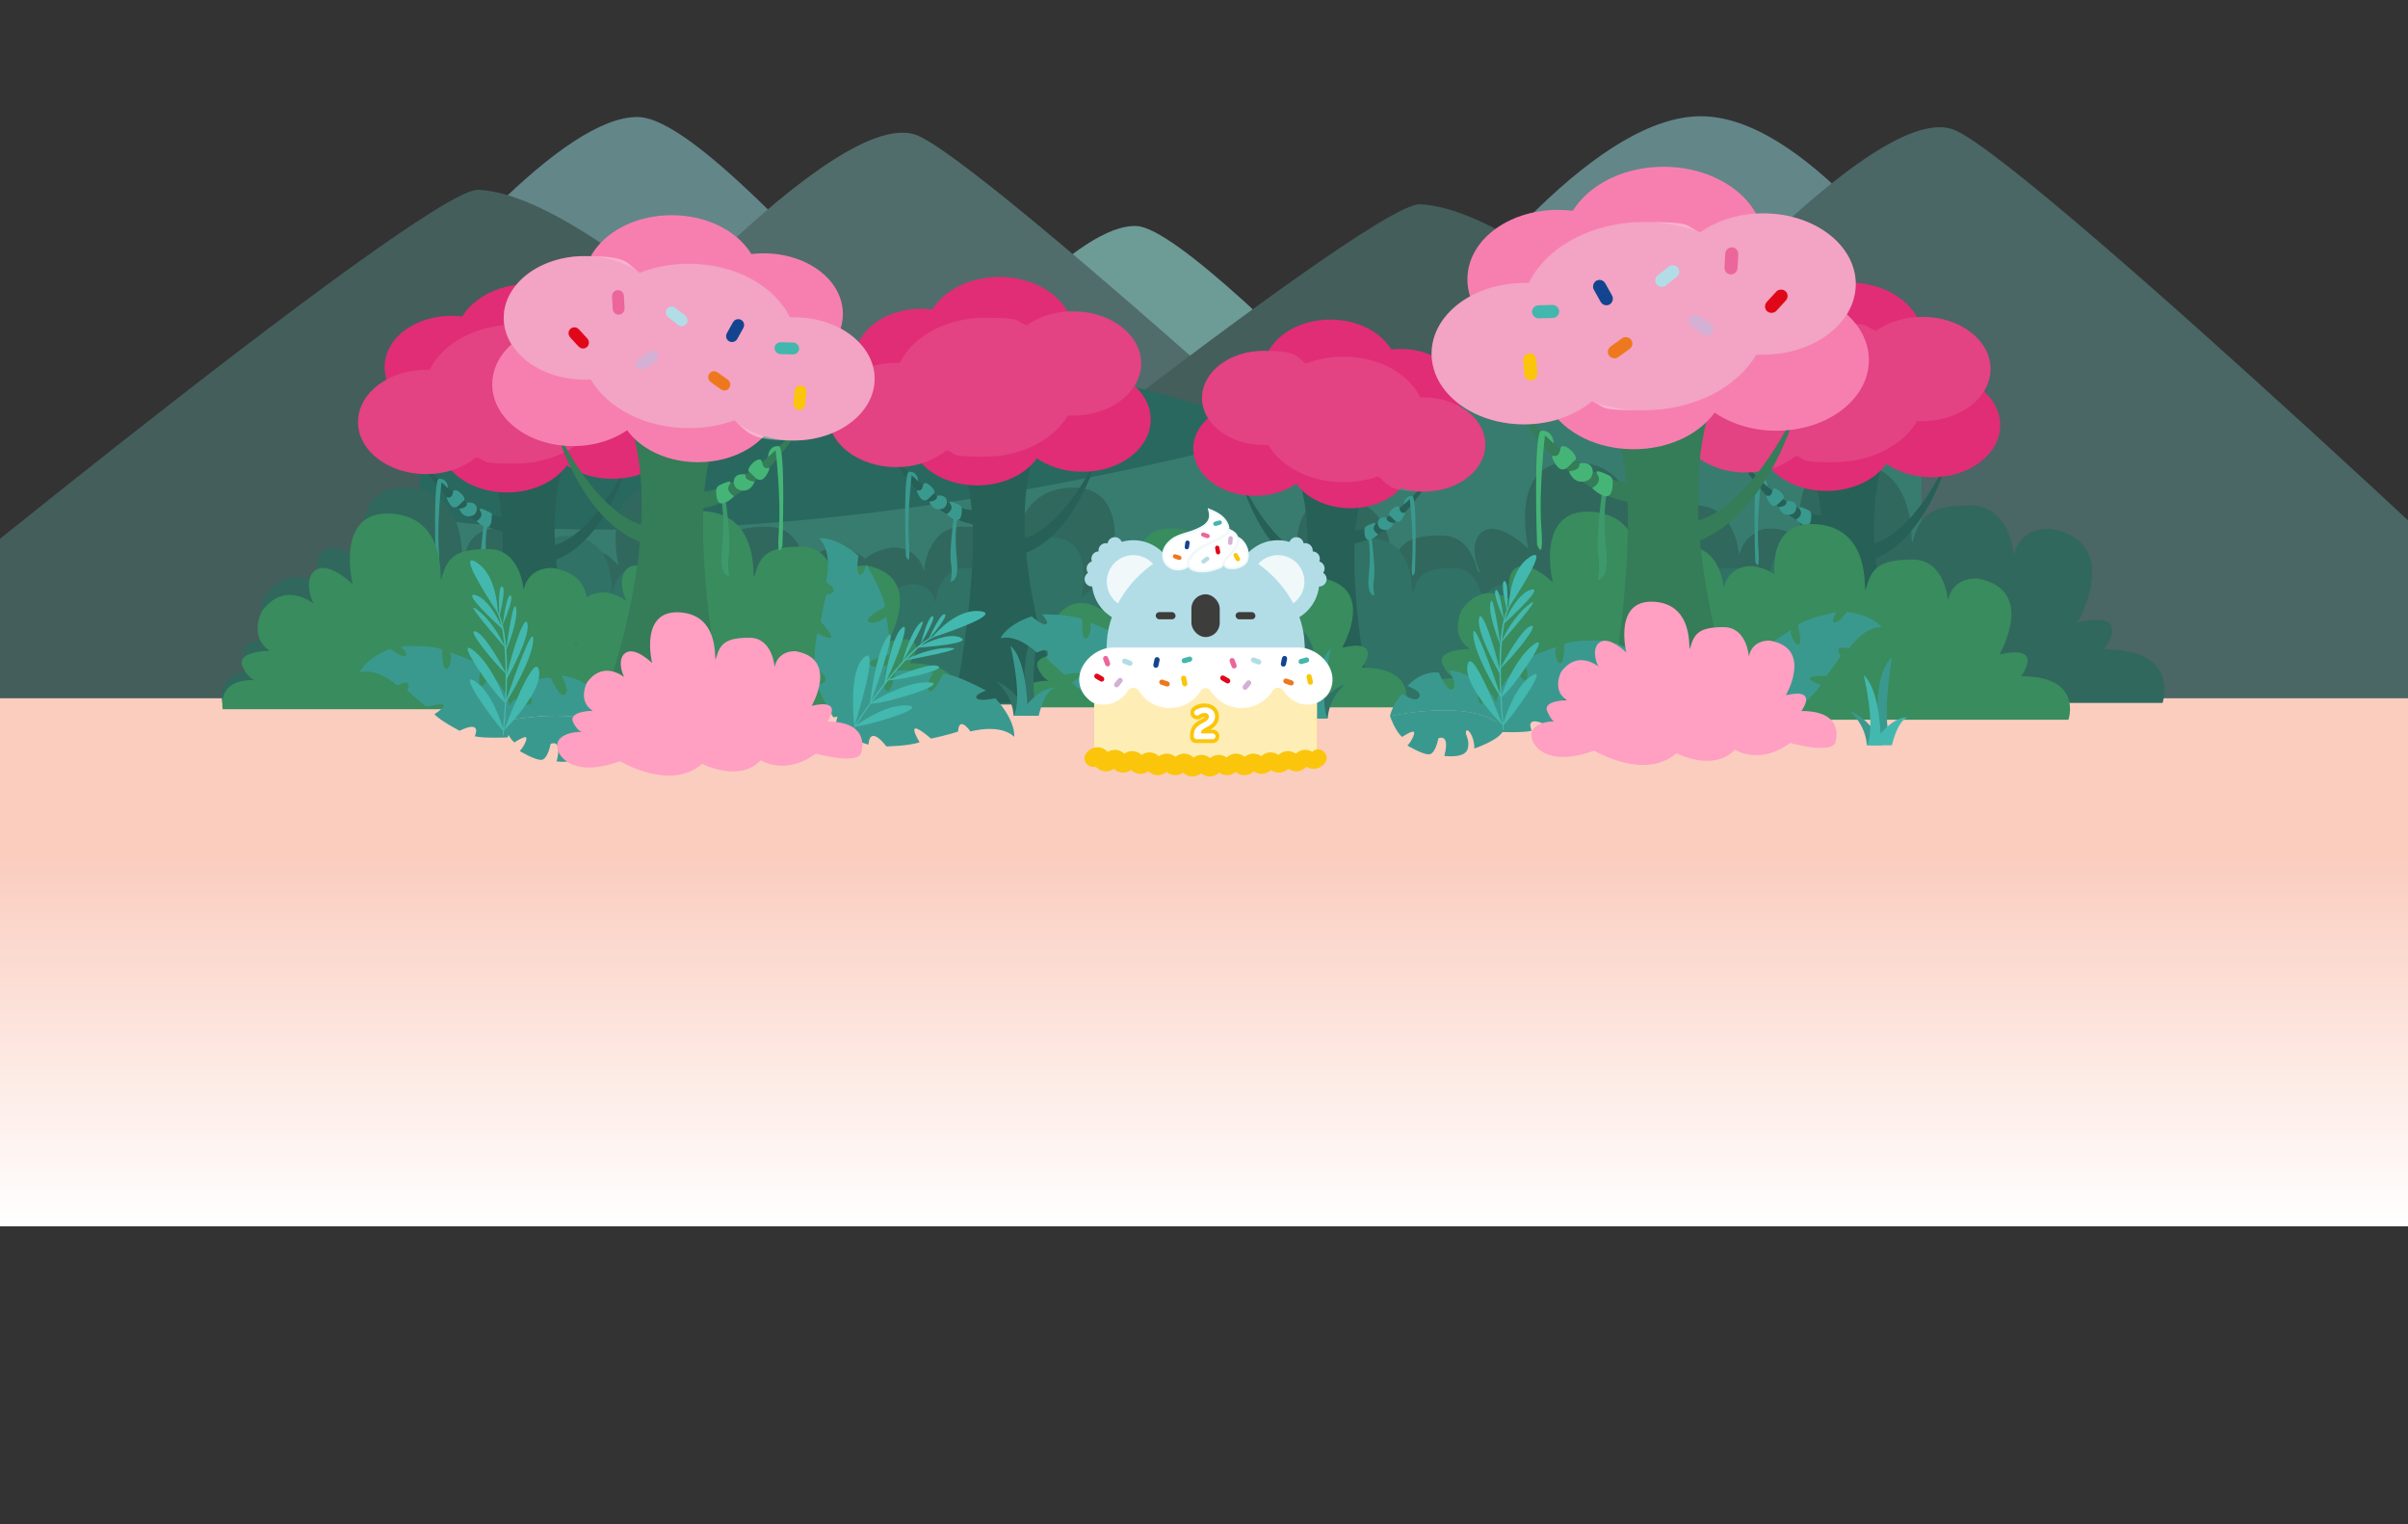 <svg xmlns="http://www.w3.org/2000/svg" xmlns:xlink="http://www.w3.org/1999/xlink" viewBox="0 0 2840.3 1797.5"><rect x="0" y="0" width="2840.3" height="1797.5" fill="#333333" stroke="none"/><defs><style>      .cls-1 {        fill: #357c58;      }      .cls-2, .cls-3 {        opacity: .8;      }      .cls-4, .cls-5, .cls-6, .cls-7, .cls-8 {        fill: #eb669b;      }      .cls-9, .cls-10, .cls-11, .cls-12, .cls-13, .cls-14, .cls-15, .cls-16, .cls-17, .cls-18, .cls-19, .cls-20, .cls-21, .cls-5, .cls-22, .cls-23, .cls-24, .cls-25, .cls-26, .cls-27, .cls-28, .cls-29, .cls-30, .cls-6, .cls-7, .cls-31, .cls-32, .cls-33, .cls-34, .cls-35, .cls-36, .cls-8 {        stroke-miterlimit: 10;      }      .cls-9, .cls-12, .cls-19, .cls-20 {        fill: #e00818;        stroke: #e00818;      }      .cls-9, .cls-17, .cls-21, .cls-24, .cls-28, .cls-7, .cls-31, .cls-36 {        stroke-width: 6.9px;      }      .cls-37 {        fill: #3a998e;      }      .cls-38 {        fill: #e02d76;      }      .cls-10, .cls-12, .cls-15, .cls-5, .cls-23, .cls-27, .cls-32, .cls-34 {        stroke-width: 7.6px;      }      .cls-10, .cls-18, .cls-21, .cls-22 {        fill: #ee781d;        stroke: #ee781d;      }      .cls-39 {        fill: #45b577;      }      .cls-40 {        fill: #445e5c;      }      .cls-11, .cls-13, .cls-14, .cls-16, .cls-18, .cls-20, .cls-25, .cls-8 {        stroke-width: 2.6px;      }      .cls-11, .cls-28, .cls-30, .cls-34 {        fill: #124490;        stroke: #124490;      }      .cls-41 {        fill: #ff9fc2;      }      .cls-42 {        fill: #6d9b96;      }      .cls-43 {        fill: #506d6b;      }      .cls-44 {        fill: #3d996b;      }      .cls-45, .cls-46, .cls-47, .cls-3, .cls-48, .cls-49 {        fill: #fff;      }      .cls-46 {        opacity: 0;      }      .cls-13, .cls-17, .cls-32, .cls-50, .cls-35 {        fill: #fbc50b;      }      .cls-13, .cls-17, .cls-32, .cls-35 {        stroke: #fbc50b;      }      .cls-14, .cls-15, .cls-24, .cls-33 {        stroke: #b2dde6;      }      .cls-14, .cls-15, .cls-24, .cls-33, .cls-51 {        fill: #b2dde6;      }      .cls-52 {        fill: url(#Dégradé_sans_nom_69);      }      .cls-53 {        fill: #266056;      }      .cls-54 {        fill: #388c5e;      }      .cls-16, .cls-23, .cls-29, .cls-31 {        fill: #42b7ad;        stroke: #42b7ad;      }      .cls-55 {        fill: #4cccbd;      }      .cls-19, .cls-22, .cls-26, .cls-29, .cls-30, .cls-6, .cls-33, .cls-35 {        stroke-width: 3px;      }      .cls-56 {        fill: #43b8ae;      }      .cls-5, .cls-6, .cls-7, .cls-8 {        stroke: #eb669b;      }      .cls-25, .cls-26, .cls-27, .cls-36 {        fill: #d4b0d4;        stroke: #d4b0d4;      }      .cls-57 {        fill: #387c6f;      }      .cls-58 {        fill: #3d3d3b;      }      .cls-59 {        fill: #638689;      }      .cls-47 {        opacity: .4;      }      .cls-48 {        opacity: .1;      }      .cls-60 {        fill: #29685f;      }      .cls-61 {        fill: #4a6665;      }      .cls-49 {        opacity: .7;      }      .cls-62 {        fill: #307265;      }      .cls-63 {        fill: #30685d;      }      .cls-64 {        fill: #f77fb0;      }    </style><linearGradient id="D&#xE9;grad&#xE9;_sans_nom_69" data-name="D&#xE9;grad&#xE9; sans nom 69" x1="1445.3" y1="1446.2" x2="1445.3" y2="823.5" gradientUnits="userSpaceOnUse"><stop offset="0" stop-color="#fff"></stop><stop offset=".7" stop-color="#facdbf"></stop></linearGradient></defs><g><g id="Calque_1"><g><path class="cls-37" d="M2532.8,630.7s-23.7,19.2-25.3,52l-23.1.3s13-38.1,48.3-52.3Z"></path><path class="cls-37" d="M2470,683.3c16.7-33.7-2.9-131.7-2.9-131.7,35.1,30.7,20.5,131.3,20.5,131.3l-17.6.4Z"></path><path class="cls-56" d="M2507.4,682.7c-14.5-26.2,2.6-105.2,2.6-105.2-26.9,25.6-23.3,105.7-23.3,105.7l20.7-.5Z"></path><path class="cls-56" d="M2499.6,682.8c-29.5-44.8-54.6-40.6-54.6-40.6,15.7,3.8,25,41,25,41l29.6-.4Z"></path></g><g><path class="cls-44" d="M233.2,813.2s30.8,23.9,33.7,65.6l29.5-.2s-17.6-48.2-63.1-65.4Z"></path><path class="cls-44" d="M314.8,878.5c-22.2-42.5,0-168.1,0-168.1-43.9,40.1-22.4,168.1-22.4,168.1h22.4Z"></path><path class="cls-55" d="M267,878.8c17.7-33.9-6.3-134.2-6.3-134.2,35,32,32.7,134.2,32.7,134.2h-26.4Z"></path><path class="cls-55" d="M277,878.8c36.3-58,68.5-53.3,68.5-53.3-19.9,5.3-30.7,53-30.7,53l-37.8.3Z"></path></g><path class="cls-42" d="M843.4,826.4s363.3-566.7,497.4-559.8c88,4.5,577.9,560.5,577.9,560.5l-1075.3-.8Z"></path><path class="cls-59" d="M2563.4,832.7s-325.6-695.6-557.2-695.6-599,690.1-599,690.1l768.8-.5,387.5,6Z"></path><path class="cls-59" d="M137.9,827.9S579.9,135.9,752.4,138c128.2,1.5,621.6,693.4,755.6,694.5,134.1,1-903.9-2.9-913.9-3.6-10-.7-456.1-1-456.1-1Z"></path><path class="cls-43" d="M645.2,518.2c3.2-4.8,6.7-9.4,10.5-13.8,44.4-52.4,333.1-387.2,427.8-344.1,100.1,45.5,768.5,663.2,761.4,661.4-7.1-1.8-1229.8,6.1-1229.6,6.3s-179.4-.8-179.4-.8l209.3-309Z"></path><path class="cls-61" d="M1868.6,519.7c3.2-4.9,6.7-9.6,10.5-14.1,44.4-53.6,333.1-395.7,427.8-351.7,100.1,46.5,768.5,677.7,761.4,675.9-7.1-1.8-1229.8,6.2-1229.6,6.4s-179.4-.8-179.4-.8l209.3-315.8Z"></path><path class="cls-40" d="M2149.2,591.9s-322-344.1-474.3-351c-63.7-2.9-799.9,590.8-792.8,589,7.1-1.8,1229.8,6,1229.6,6.2s263.5-5.3,263.5-5.3l-226-239Z"></path><path class="cls-40" d="M1038.4,581.1s-322-350.3-474.3-357.3c-63.7-2.9-799.9,601.3-792.8,599.5,7.1-1.8,1229.8,6.1,1229.6,6.4s263.5-5.4,263.5-5.4l-226-243.2Z"></path><path class="cls-60" d="M494.9,474.3s466-132.9,902.4-1.8c436.4,131,779.9,112,779.9,112l-.8,247.5-1681.4-4.3v-353.4Z"></path><path class="cls-57" d="M2266.9,429.8s-344.2-16.8-836.2,101.3c-603.5,144.8-936.6,78.3-936.6,78.3l.9,218.6,1770.5,7,1.5-405.3Z"></path><rect class="cls-52" x="-584.7" y="823.5" width="4060" height="622.8"></rect><path class="cls-63" d="M561,829h547.1c0,0,19.6-56.4-61.4-56.4,0,0,31.7-42.2-28.2-28.2,0,0,49.3-84.5-28.2-98.6,0,0-31.7-3.5-38.7,28.2,0,0-3.5-52.8-45.8-52.8s-52.8,10.6-59.8,35.2c-7,24.6,14.1-73.9-63.4-81-77.5-7-52.8,91.5-52.8,91.5,0,0-31.7-31.7-49.3-17.6-17.6,14.1,0,56,10.6,52.6,0,0-43.9-47.7-79.2,0,0,0-17.6,33.6,10.5,51.2,0,0-45.8,0-35.2,21.1,10.6,21.1,21.1,17.6,21.1,17.6,0,0-52.6-8.7-47.3,37.1Z"></path><path class="cls-63" d="M262.1,829h547.1c0,0,19.6-56.4-61.4-56.4,0,0,31.7-42.2-28.2-28.2,0,0,49.3-84.5-28.2-98.6,0,0-31.7-3.5-38.7,28.2,0,0-3.5-52.8-45.8-52.8s-52.8,10.6-59.8,35.2c-7,24.6,14.1-73.9-63.4-81-77.5-7-52.8,91.5-52.8,91.5,0,0-31.7-31.7-49.3-17.6-17.6,14.1,0,56,10.6,52.6,0,0-43.9-47.7-79.2,0,0,0-17.6,33.6,10.5,51.2,0,0-45.8,0-35.2,21.1,10.6,21.1,21.1,17.6,21.1,17.6,0,0-52.6-8.7-47.3,37.1Z"></path><path class="cls-63" d="M1480.2,829h-547.1c0,0-19.6-56.4,61.4-56.4,0,0-31.7-42.2,28.2-28.2,0,0-49.3-84.5,28.2-98.6,0,0,31.7-3.5,38.7,28.2,0,0,3.5-52.8,45.8-52.8,42.2,0,52.8,10.6,59.8,35.2,7,24.6-14.1-73.9,63.4-81,77.5-7,52.8,91.5,52.8,91.5,0,0,31.7-31.7,49.3-17.6,17.6,14.1,0,56-10.6,52.6,0,0,43.9-47.7,79.2,0,0,0,17.6,33.6-10.5,51.2,0,0,45.8,0,35.2,21.1-10.6,21.1-21.1,17.6-21.1,17.6,0,0,52.6-8.7,47.3,37.1Z"></path><path class="cls-63" d="M1372.9,828.9h519.6c0,0,18.6-53.6-58.3-53.6,0,0,30.1-40.1-26.8-26.8,0,0,46.8-80.3-26.8-93.6,0,0-30.1-3.3-36.8,26.8,0,0-3.3-50.2-43.5-50.2s-50.2,10-56.8,33.4c-6.7,23.4,13.4-70.2-60.2-76.9-73.6-6.7-50.2,86.9-50.2,86.9,0,0-30.1-30.1-46.8-16.7-16.7,13.4,0,53.2,10,50,0,0-41.7-45.3-75.2,0,0,0-16.8,31.9,10,48.7,0,0-43.5,0-33.4,20.1,10,20.1,20.1,16.7,20.1,16.7,0,0-50-8.3-45,35.2Z"></path><path class="cls-63" d="M1613.9,828.9h613c0,0,21.9-63.2-68.8-63.2,0,0,35.5-47.3-31.6-31.6,0,0,55.2-94.7-31.6-110.5,0,0-35.5-3.9-43.4,31.6,0,0-3.9-59.2-51.3-59.2-47.3,0-59.2,11.8-67.1,39.5-7.9,27.6,15.8-82.8-71-90.7-86.8-7.9-59.2,102.6-59.2,102.6,0,0-35.5-35.5-55.2-19.7-19.7,15.8,0,62.7,11.8,59,0,0-49.2-53.5-88.7,0,0,0-19.8,37.7,11.8,57.4,0,0-51.3,0-39.5,23.7,11.8,23.7,23.7,19.7,23.7,19.7,0,0-59-9.8-53,41.5Z"></path><path class="cls-63" d="M1937.8,829h613c0,0,21.9-63.2-68.8-63.2,0,0,35.5-47.3-31.6-31.6,0,0,55.2-94.7-31.6-110.5,0,0-35.5-3.9-43.4,31.6,0,0-3.9-59.2-51.3-59.2-47.3,0-59.2,11.8-67.1,39.5-7.9,27.6,15.8-82.8-71-90.7-86.8-7.9-59.2,102.6-59.2,102.6,0,0-35.5-35.5-55.2-19.7-19.7,15.8,0,62.7,11.8,59,0,0-49.2-53.5-88.7,0,0,0-19.8,37.7,11.8,57.4,0,0-51.3,0-39.5,23.7,11.8,23.7,23.7,19.7,23.7,19.7,0,0-59-9.8-53,41.5Z"></path><path class="cls-62" d="M1406.4,830.9h-424.2c0,0-15.2-43.7,47.6-43.7,0,0-24.6-32.8,21.8-21.8,0,0-38.2-65.5,21.8-76.4,0,0,24.6-2.7,30,21.8,0,0,2.7-41,35.5-41,32.8,0,41,8.2,46.4,27.3,5.5,19.1-10.9-57.3,49.1-62.8,60.1-5.5,41,71,41,71,0,0,24.6-24.6,38.2-13.7,13.7,10.9,0,43.4-8.2,40.8,0,0,34.1-37,61.4,0,0,0,13.7,26.1-8.2,39.7,0,0,35.5,0,27.3,16.4-8.2,16.4-16.4,13.7-16.4,13.7,0,0,40.8-6.8,36.7,28.7Z"></path><path class="cls-62" d="M2304.1,830.9h-424.2c0,0-15.2-43.7,47.6-43.7,0,0-24.6-32.8,21.8-21.8,0,0-38.2-65.5,21.8-76.4,0,0,24.6-2.7,30,21.8,0,0,2.7-41,35.5-41,32.8,0,41,8.2,46.4,27.3,5.5,19.1-10.9-57.3,49.1-62.8,60.1-5.5,41,71,41,71,0,0,24.6-24.6,38.2-13.7,13.7,10.9,0,43.4-8.2,40.8,0,0,34.1-37,61.4,0,0,0,13.7,26.1-8.2,39.7,0,0,35.5,0,27.3,16.4-8.2,16.4-16.4,13.7-16.4,13.7,0,0,40.8-6.8,36.7,28.7Z"></path><path class="cls-62" d="M502.3,829h424.2c0,0,15.2-43.7-47.6-43.7,0,0,24.6-32.8-21.8-21.8,0,0,38.2-65.5-21.8-76.4,0,0-24.6-2.7-30,21.8,0,0-2.7-41-35.5-41s-41,8.2-46.4,27.3c-5.5,19.1,10.9-57.3-49.1-62.8-60.1-5.5-41,71-41,71,0,0-24.6-24.6-38.2-13.7-13.7,10.9,0,43.4,8.2,40.8,0,0-34.1-37-61.4,0,0,0-13.7,26.1,8.2,39.7,0,0-35.5,0-27.3,16.4,8.2,16.4,16.4,13.7,16.4,13.7,0,0-40.8-6.8-36.7,28.7Z"></path><path class="cls-62" d="M1446.1,830.9h424.2c0,0,15.2-43.7-47.6-43.7,0,0,24.6-32.8-21.8-21.8,0,0,38.2-65.5-21.8-76.4,0,0-24.6-2.7-30,21.8,0,0-2.7-41-35.5-41s-41,8.2-46.4,27.3c-5.5,19.1,10.9-57.3-49.1-62.8-60.1-5.5-41,71-41,71,0,0-24.6-24.6-38.2-13.7-13.7,10.9,0,43.4,8.2,40.8,0,0-34.1-37-61.4,0,0,0-13.7,26.1,8.2,39.7,0,0-35.5,0-27.3,16.4,8.2,16.4,16.4,13.7,16.4,13.7,0,0-40.8-6.8-36.7,28.7Z"></path><g><path class="cls-37" d="M1618.2,637s4.4,33.7,2.5,45.3c-1.9,11.6.5,19.9.5,19.9,0,0-5.9.7-7-11-1.1-11.7,4-29,0-56.5-4-27.5,4,2.4,4,2.4Z"></path><g><path class="cls-53" d="M1691.2,557.4s-39.9,76.7-98.3,84.3v-15.9s37.5,6.7,98.3-68.4Z"></path><path class="cls-53" d="M1464.5,568.6s22.6,83.4,78.1,103.3l3.4-15.5s-38.1-1.4-81.5-87.8Z"></path><path class="cls-53" d="M1616.9,570.4s-44,20,0,261.2h-117.2c6-4.6,64.1-161,33.8-261.2-15.4-51,83.4,0,83.4,0Z"></path><ellipse class="cls-38" cx="1592.9" cy="543.8" rx="72.8" ry="55.6"></ellipse><ellipse class="cls-38" cx="1480.3" cy="529.2" rx="72.8" ry="55.6"></ellipse><ellipse class="cls-38" cx="1650.7" cy="466.6" rx="72.8" ry="55.6" transform="translate(-15.4 58.4) rotate(-2)"></ellipse><ellipse class="cls-38" cx="1569.2" cy="437.3" rx="79" ry="60.4"></ellipse><ellipse class="cls-38" cx="1584.6" cy="494.6" rx="97" ry="74.1"></ellipse><ellipse class="cls-38" cx="1679.2" cy="524.2" rx="72.8" ry="55.6"></ellipse><ellipse class="cls-38" cx="1490.6" cy="469.3" rx="72.8" ry="55.6"></ellipse><path class="cls-48" d="M1752,524.2c0,30.7-32.6,55.6-72.8,55.6s-40.3-6.9-53.6-18c-12.4,4.4-26.3,6.9-41,6.9-39.5,0-73.5-18.1-88.6-43.9-1.8,0-3.6.1-5.4.1-40.2,0-72.8-24.9-72.8-55.6s32.6-55.6,72.8-55.6,36.7,5.7,49.7,15c13.3-5.2,28.4-8.2,44.3-8.2,41.6,0,77.1,20,90.9,48.2,1.2,0,2.4,0,3.7,0,40.2,0,72.8,24.9,72.8,55.6Z"></path></g><path class="cls-37" d="M1669,674.5s3.1-89.2-3.3-89.6c-6.4-.4-9.4,4.2-9.8,10l6.9-6.4s5,43.1,2.9,72.4c-2.1,29.3,3.3,13.6,3.3,13.6Z"></path><path class="cls-37" d="M1657.1,604.3s-5.2,2.9-6.4-4.9-15.9,6-11.5,8.8,10.3,15.7,17.9-2.1v-1.8Z"></path><path class="cls-37" d="M1643.9,616.8s-3.7,11.4-14.5,7.2c-6.1-2.4-7.1-15.9,6.5-13.6,0,0-2.5,5.2,8,6.4Z"></path><path class="cls-37" d="M1625.6,630s-8.5-4.1-4.1-10.7c3.4-5.1-5.3-1.1-9.7,1.1-1.4.7-2.5,2.7-2.5,4.7,0,3.7.3,9.3,3.2,11,4.5,2.6,13.1-6,13.1-6Z"></path></g><g><path class="cls-37" d="M570.1,622.3s-4.9,37.2-2.8,50c2.1,12.8-.5,22-.5,22,0,0,6.5.7,7.8-12.2,1.2-12.9-4.4-32.1,0-62.4,4.4-30.4-4.4,2.6-4.4,2.6Z"></path><g><path class="cls-53" d="M489.5,534.3s44.1,84.8,108.6,93.2v-17.6s-41.4,7.4-108.6-75.6Z"></path><path class="cls-53" d="M739.9,546.8s-25,92.2-86.3,114.2l-3.7-17.2s42.1-1.6,90-97Z"></path><path class="cls-53" d="M571.5,548.7s48.6,22.1,0,288.5h129.5c-6.6-5.1-70.8-177.9-37.3-288.5,17-56.3-92.2,0-92.2,0Z"></path><ellipse class="cls-38" cx="598.1" cy="519.3" rx="80.4" ry="61.5"></ellipse><ellipse class="cls-38" cx="722.5" cy="503.2" rx="80.4" ry="61.5"></ellipse><ellipse class="cls-38" cx="534.2" cy="434.1" rx="61.5" ry="80.4" transform="translate(81.6 952.7) rotate(-88)"></ellipse><ellipse class="cls-38" cx="624.2" cy="401.6" rx="87.3" ry="66.7"></ellipse><ellipse class="cls-38" cx="607.2" cy="465" rx="107.2" ry="81.9"></ellipse><path class="cls-38" d="M583.1,497.7c0,33.9-36,61.5-80.4,61.5-44.4,0-80.4-27.5-80.4-61.5s36-61.5,80.4-61.5,80.4,27.5,80.4,61.5Z"></path><path class="cls-38" d="M791.5,437c0,33.9-36,61.5-80.4,61.5-44.4,0-80.4-27.5-80.4-61.5,0-33.9,36-61.5,80.4-61.5s80.4,27.5,80.4,61.5Z"></path><path class="cls-48" d="M791.5,437c0,33.9-36,61.5-80.4,61.5s-4,0-6-.2c-16.7,28.6-54.3,48.5-97.9,48.5s-31.5-2.7-45.2-7.6c-14.7,12.2-35.8,19.9-59.3,19.9-44.4,0-80.4-27.5-80.4-61.5s36-61.5,80.4-61.5,2.7,0,4.1,0c15.2-31.1,54.4-53.2,100.4-53.2s34.3,3.3,49,9c14.4-10.3,33.7-16.5,54.9-16.5,44.4,0,80.4,27.5,80.4,61.5Z"></path></g><path class="cls-37" d="M514,663.7s-3.5-98.6,3.7-99c7.1-.5,10.4,4.7,10.8,11.1l-7.7-7.1s-5.5,47.6-3.2,80-3.7,15-3.7,15Z"></path><path class="cls-37" d="M527.2,586.2s5.7,3.2,7.1-5.5c1.4-8.7,17.5,6.6,12.7,9.8-4.8,3.2-11.4,17.4-19.8-2.3v-2Z"></path><path class="cls-37" d="M541.7,600s4.1,12.6,16,8c6.7-2.6,7.9-17.5-7.2-15.1,0,0,2.7,5.7-8.8,7.1Z"></path><path class="cls-37" d="M561.9,614.6s9.4-4.5,4.6-11.9c-3.7-5.6,5.9-1.2,10.7,1.2s2.7,3,2.8,5.1c0,4.1-.4,10.3-3.6,12.2-4.9,2.9-14.4-6.7-14.4-6.7Z"></path></g><g><path class="cls-37" d="M1124.5,613.9s-4.9,37.2-2.8,50c2.1,12.8-.5,22-.5,22,0,0,6.5.7,7.8-12.2,1.2-12.9-4.4-32.1,0-62.4,4.4-30.4-4.4,2.6-4.4,2.6Z"></path><g><path class="cls-53" d="M1044,526s44.1,84.8,108.6,93.2v-17.6s-41.4,7.4-108.6-75.6Z"></path><path class="cls-53" d="M1294.4,538.5s-25,92.2-86.3,114.2l-3.7-17.2s42.1-1.6,90-97Z"></path><path class="cls-53" d="M1126,540.4s48.6,22.1,0,288.5h129.5c-6.6-5.1-70.8-177.9-37.3-288.5,17-56.3-92.2,0-92.2,0Z"></path><ellipse class="cls-38" cx="1152.6" cy="511" rx="80.4" ry="61.5"></ellipse><ellipse class="cls-38" cx="1276.9" cy="494.9" rx="80.4" ry="61.5"></ellipse><ellipse class="cls-38" cx="1088.7" cy="425.8" rx="61.5" ry="80.4" transform="translate(624.9 1498.8) rotate(-88)"></ellipse><ellipse class="cls-38" cx="1178.7" cy="393.3" rx="87.3" ry="66.7"></ellipse><ellipse class="cls-38" cx="1161.6" cy="456.7" rx="107.2" ry="81.9"></ellipse><path class="cls-38" d="M1137.6,489.4c0,33.9-36,61.5-80.4,61.5-44.4,0-80.4-27.5-80.4-61.5s36-61.5,80.4-61.5,80.4,27.5,80.4,61.5Z"></path><path class="cls-38" d="M1346,428.7c0,33.9-36,61.5-80.4,61.5-44.4,0-80.4-27.5-80.4-61.5,0-33.9,36-61.5,80.4-61.5s80.4,27.5,80.4,61.5Z"></path><path class="cls-48" d="M1346,428.7c0,33.9-36,61.5-80.4,61.5s-4,0-6-.2c-16.7,28.6-54.3,48.6-97.9,48.6s-31.5-2.7-45.2-7.6c-14.7,12.2-35.8,19.9-59.2,19.9-44.4,0-80.4-27.5-80.4-61.5s36-61.5,80.4-61.5,2.7,0,4.1,0c15.2-31.1,54.4-53.2,100.4-53.2s34.3,3.3,49,9c14.4-10.3,33.7-16.6,54.9-16.6,44.4,0,80.4,27.5,80.4,61.5Z"></path></g><path class="cls-37" d="M1068.5,655.4s-3.5-98.6,3.7-99c7.1-.5,10.4,4.7,10.8,11.1l-7.7-7.1s-5.5,47.6-3.2,80c2.3,32.4-3.7,15-3.7,15Z"></path><path class="cls-37" d="M1081.6,577.9s5.7,3.2,7.1-5.5c1.4-8.7,17.5,6.6,12.7,9.8-4.8,3.2-11.4,17.4-19.8-2.3v-2Z"></path><path class="cls-37" d="M1096.2,591.7s4.1,12.6,16,8c6.7-2.6,7.9-17.5-7.2-15.1,0,0,2.7,5.7-8.8,7.1Z"></path><path class="cls-37" d="M1116.4,606.3s9.4-4.5,4.6-11.9c-3.7-5.6,5.9-1.2,10.7,1.2,1.6.8,2.7,3,2.8,5.1,0,4.1-.4,10.3-3.6,12.2-4.9,2.9-14.4-6.7-14.4-6.7Z"></path></g><g><path class="cls-37" d="M2126.5,620.4s-4.9,37.2-2.8,50c2.1,12.8-.5,22-.5,22,0,0,6.5.7,7.8-12.2,1.2-12.9-4.4-32.1,0-62.4,4.4-30.4-4.4,2.6-4.4,2.6Z"></path><g><path class="cls-53" d="M2045.9,532.5s44.1,84.8,108.6,93.2v-17.6s-41.4,7.4-108.6-75.6Z"></path><path class="cls-53" d="M2296.3,544.9s-25,92.2-86.3,114.2l-3.7-17.2s42.1-1.6,90-97Z"></path><path class="cls-53" d="M2127.9,546.9s48.6,22.1,0,288.5h129.5c-6.6-5.1-70.8-177.9-37.3-288.5,17-56.3-92.2,0-92.2,0Z"></path><ellipse class="cls-38" cx="2154.5" cy="517.5" rx="80.4" ry="61.5"></ellipse><ellipse class="cls-38" cx="2278.9" cy="501.4" rx="80.4" ry="61.5"></ellipse><ellipse class="cls-38" cx="2090.6" cy="432.2" rx="61.5" ry="80.4" transform="translate(1585.1 2506.3) rotate(-88)"></ellipse><ellipse class="cls-38" cx="2180.7" cy="399.8" rx="87.3" ry="66.7"></ellipse><ellipse class="cls-38" cx="2163.6" cy="463.1" rx="107.2" ry="81.9"></ellipse><path class="cls-38" d="M2139.5,495.8c0,33.9-36,61.5-80.4,61.5-44.4,0-80.4-27.5-80.4-61.5s36-61.5,80.4-61.5,80.4,27.5,80.4,61.5Z"></path><path class="cls-38" d="M2347.9,435.2c0,33.9-36,61.5-80.4,61.5-44.4,0-80.4-27.5-80.4-61.5,0-33.9,36-61.5,80.4-61.5s80.4,27.5,80.4,61.5Z"></path><path class="cls-48" d="M2347.9,435.2c0,33.9-36,61.5-80.4,61.5s-4,0-6-.2c-16.7,28.6-54.3,48.6-97.9,48.6s-31.5-2.7-45.2-7.6c-14.7,12.2-35.8,19.9-59.2,19.9-44.4,0-80.4-27.5-80.4-61.5s36-61.5,80.4-61.5,2.7,0,4.1,0c15.2-31.1,54.4-53.2,100.4-53.2s34.3,3.3,49,9c14.4-10.3,33.7-16.6,54.9-16.6,44.4,0,80.4,27.5,80.4,61.5Z"></path></g><path class="cls-37" d="M2070.4,661.9s-3.5-98.6,3.7-99c7.1-.5,10.4,4.7,10.8,11.1l-7.7-7.1s-5.5,47.6-3.2,80c2.3,32.4-3.7,15-3.7,15Z"></path><path class="cls-37" d="M2083.6,584.3s5.7,3.2,7.1-5.5c1.4-8.7,17.5,6.6,12.7,9.8-4.8,3.2-11.4,17.4-19.8-2.3v-2Z"></path><path class="cls-37" d="M2098.1,598.2s4.1,12.6,16,8c6.7-2.6,7.9-17.5-7.2-15.1,0,0,2.7,5.7-8.8,7.1Z"></path><path class="cls-37" d="M2118.4,612.7s9.4-4.5,4.6-11.9c-3.7-5.6,5.9-1.2,10.7,1.2,1.6.8,2.7,3,2.8,5.1,0,4.1-.4,10.3-3.6,12.2-4.9,2.9-14.4-6.7-14.4-6.7Z"></path></g><path class="cls-54" d="M631.7,833.5h497.2c0,0,17.8-51.3-55.8-51.3,0,0,28.8-38.4-25.6-25.6,0,0,44.8-76.8-25.6-89.6,0,0-28.8-3.2-35.2,25.6,0,0-3.2-48-41.6-48s-48,9.6-54.4,32c-6.4,22.4,12.8-67.2-57.6-73.6-70.4-6.4-48,83.2-48,83.2,0,0-28.8-28.8-44.8-16s0,50.9,9.6,47.8c0,0-39.9-43.4-72,0,0,0-16,30.6,9.6,46.6,0,0-41.6,0-32,19.2,9.6,19.2,19.2,16,19.2,16,0,0-47.8-7.9-43,33.7Z"></path><path class="cls-54" d="M262.6,836.4h497.2c0,0,17.8-51.3-55.8-51.3,0,0,28.8-38.4-25.6-25.6,0,0,44.8-76.8-25.6-89.6,0,0-28.8-3.2-35.2,25.6,0,0-3.2-48-41.6-48s-48,9.6-54.4,32c-6.4,22.4,12.8-67.2-57.6-73.6-70.4-6.4-48,83.2-48,83.2,0,0-28.8-28.8-44.8-16-16,12.8,0,50.9,9.6,47.8,0,0-39.9-43.4-72,0,0,0-16,30.6,9.6,46.6,0,0-41.6,0-32,19.2,9.6,19.2,19.2,16,19.2,16,0,0-47.8-7.9-43,33.7Z"></path><path class="cls-54" d="M1202.9,834.2h454.6c0,0,16.2-46.9-51-46.9,0,0,26.3-35.1-23.4-23.4,0,0,41-70.2-23.4-81.9,0,0-26.3-2.9-32.2,23.4,0,0-2.9-43.9-38-43.9s-43.9,8.8-49.7,29.3c-5.9,20.5,11.7-61.4-52.7-67.3-64.4-5.9-43.9,76.1-43.9,76.1,0,0-26.3-26.3-41-14.6-14.6,11.7,0,46.5,8.8,43.7,0,0-36.5-39.6-65.8,0,0,0-14.7,27.9,8.7,42.6,0,0-38,0-29.3,17.6,8.8,17.6,17.6,14.6,17.6,14.6,0,0-43.7-7.2-39.3,30.8Z"></path><path class="cls-54" d="M1678.2,834.2h497.2c0,0,17.8-51.3-55.8-51.3,0,0,28.8-38.4-25.6-25.6,0,0,44.8-76.8-25.6-89.6,0,0-28.8-3.2-35.2,25.6,0,0-3.2-48-41.6-48s-48,9.6-54.4,32c-6.4,22.4,12.8-67.2-57.6-73.6-70.4-6.4-48,83.2-48,83.2,0,0-28.8-28.8-44.8-16-16,12.8,0,50.9,9.6,47.8,0,0-39.9-43.4-72,0,0,0-16,30.6,9.6,46.6,0,0-41.6,0-32,19.2,9.6,19.2,19.2,16,19.2,16,0,0-47.8-7.9-43,33.7Z"></path><path class="cls-54" d="M1942.6,848.8h497.2c0,0,17.8-51.3-55.8-51.3,0,0,28.8-38.4-25.6-25.6,0,0,44.8-76.8-25.6-89.6,0,0-28.8-3.2-35.2,25.6,0,0-3.2-48-41.6-48s-48,9.6-54.4,32c-6.4,22.4,12.8-67.2-57.6-73.6-70.4-6.4-48,83.2-48,83.2,0,0-28.8-28.8-44.8-16-16,12.8,0,50.9,9.6,47.8,0,0-39.9-43.4-72,0,0,0-16,30.6,9.6,46.6,0,0-41.6,0-32,19.2,9.6,19.2,19.2,16,19.2,16,0,0-47.8-7.9-43,33.7Z"></path><g><path class="cls-44" d="M856.5,594.3s5.8,44.1,3.3,59.3c-2.5,15.2.6,26,.6,26,0,0-7.7.9-9.2-14.4-1.5-15.3,5.2-38,0-74-5.2-36,5.3,3.1,5.3,3.1Z"></path><g><path class="cls-1" d="M952,490.1s-52.2,100.4-128.7,110.4v-20.8s49.1,8.8,128.7-89.6Z"></path><path class="cls-1" d="M655.2,504.9s29.6,109.3,102.2,135.3l4.4-20.3s-49.8-1.9-106.7-115Z"></path><path class="cls-1" d="M854.8,507.2s-57.6,26.2,0,341.9h-153.5c7.8-6,83.9-210.8,44.3-341.9-20.2-66.8,109.2,0,109.2,0Z"></path><ellipse class="cls-64" cx="823.3" cy="472.3" rx="95.3" ry="72.8"></ellipse><ellipse class="cls-64" cx="675.9" cy="453.3" rx="95.3" ry="72.8"></ellipse><ellipse class="cls-64" cx="899" cy="371.3" rx="95.3" ry="72.8" transform="translate(-12.5 31.9) rotate(-2)"></ellipse><ellipse class="cls-64" cx="792.3" cy="332.9" rx="103.5" ry="79.1"></ellipse><ellipse class="cls-4" cx="812.5" cy="408" rx="127" ry="97"></ellipse><ellipse class="cls-4" cx="936.3" cy="446.7" rx="95.3" ry="72.8"></ellipse><ellipse class="cls-4" cx="689.4" cy="374.8" rx="95.3" ry="72.8"></ellipse><path class="cls-47" d="M1031.7,446.7c0,40.2-42.7,72.8-95.3,72.8s-52.8-9.1-70.2-23.6c-16.3,5.8-34.5,9.1-53.6,9.1-51.7,0-96.2-23.6-116-57.5-2.3.1-4.7.2-7.1.2-52.6,0-95.3-32.6-95.3-72.8s42.7-72.8,95.3-72.8,48,7.4,65,19.6c17.4-6.9,37.1-10.7,58.1-10.7,54.5,0,101,26.2,119,63,1.6,0,3.2,0,4.8,0,52.6,0,95.3,32.6,95.3,72.8Z"></path></g><path class="cls-39" d="M922.9,643.4s4.1-116.8-4.3-117.3c-8.4-.6-12.3,5.6-12.8,13.2l9.1-8.4s6.5,56.4,3.8,94.8c-2.8,38.4,4.3,17.8,4.3,17.8Z"></path><path class="cls-39" d="M907.3,551.5s-6.7,3.8-8.4-6.5-20.8,7.8-15.1,11.6c5.7,3.7,13.5,20.6,23.5-2.7v-2.3Z"></path><path class="cls-39" d="M890.1,568s-4.9,15-19,9.4c-7.9-3.1-9.3-20.8,8.5-17.8,0,0-3.2,6.8,10.5,8.4Z"></path><path class="cls-39" d="M866.1,585.2s-11.2-5.4-5.4-14c4.4-6.6-7-1.4-12.7,1.4-1.9.9-3.2,3.5-3.3,6.1,0,4.9.4,12.2,4.2,14.4,5.8,3.4,17.1-7.9,17.1-7.9Z"></path></g><g><path class="cls-44" d="M1888.9,586s-6.7,50.4-3.8,67.8c2.9,17.4-.7,29.8-.7,29.8,0,0,8.8,1,10.5-16.5,1.7-17.5-6-43.5,0-84.6,6-41.1-6,3.6-6,3.6Z"></path><g><path class="cls-1" d="M1779.7,466.8s59.7,114.8,147.2,126.2v-23.8s-56.1,10.1-147.2-102.4Z"></path><path class="cls-1" d="M2119,483.7s-33.9,124.9-116.9,154.7l-5.1-23.3s57-2.1,122-131.4Z"></path><path class="cls-1" d="M1890.9,486.4s65.9,29.9,0,390.9h175.5c-8.9-6.9-96-241-50.6-390.9,23.1-76.3-124.8,0-124.8,0Z"></path><ellipse class="cls-64" cx="1926.9" cy="446.5" rx="109" ry="83.3"></ellipse><ellipse class="cls-64" cx="2095.4" cy="424.7" rx="109" ry="83.3"></ellipse><ellipse class="cls-64" cx="1840.4" cy="331" rx="83.3" ry="109" transform="translate(1444.8 2158.6) rotate(-88)"></ellipse><ellipse class="cls-64" cx="1962.3" cy="287.1" rx="118.3" ry="90.4"></ellipse><ellipse class="cls-4" cx="1939.2" cy="372.9" rx="145.2" ry="111"></ellipse><ellipse class="cls-4" cx="1797.6" cy="417.2" rx="109" ry="83.3"></ellipse><ellipse class="cls-4" cx="2079.9" cy="335" rx="109" ry="83.3"></ellipse><path class="cls-47" d="M2188.9,335c0,46-48.8,83.3-109,83.3s-5.4,0-8.1-.2c-22.6,38.8-73.5,65.8-132.7,65.8s-42.7-3.7-61.3-10.4c-19.9,16.6-48.5,26.9-80.2,26.9-60.2,0-109-37.3-109-83.3s48.8-83.3,109-83.3,3.7,0,5.5.1c20.6-42.1,73.7-72.1,136-72.1s46.5,4.4,66.4,12.2c19.5-13.9,45.6-22.4,74.4-22.4,60.2,0,109,37.3,109,83.3Z"></path></g><path class="cls-39" d="M1813,642.2s-4.7-133.5,5-134.2c9.6-.6,14.1,6.4,14.7,15l-10.4-9.6s-7.4,64.5-4.3,108.4c3.2,43.9-5,20.3-5,20.3Z"></path><path class="cls-39" d="M1830.8,537.1s7.7,4.3,9.6-7.4,23.7,8.9,17.3,13.2c-6.5,4.3-15.5,23.6-26.8-3.1v-2.7Z"></path><path class="cls-39" d="M1850.6,555.9s5.6,17.1,21.7,10.8c9.1-3.6,10.6-23.7-9.7-20.4,0,0,3.7,7.8-12,9.6Z"></path><path class="cls-39" d="M1877.9,575.6s12.8-6.1,6.2-16.1c-5-7.6,8-1.6,14.5,1.6,2.1,1.1,3.7,4,3.7,7,.1,5.6-.5,13.9-4.8,16.5-6.7,3.9-19.6-9-19.6-9Z"></path><g><rect class="cls-12" x="2082.3" y="350.6" width="24.6" height="7.8" rx="3.9" ry="3.9" transform="translate(414.2 1654.2) rotate(-47.3)"></rect><rect class="cls-15" x="1954.9" y="322.7" width="24.6" height="7.8" rx="3.9" ry="3.9" transform="translate(3714.5 -634.3) rotate(141.8)"></rect><rect class="cls-23" x="1810.5" y="365.2" width="24.6" height="7.8" rx="3.9" ry="3.9" transform="translate(3654.9 688.8) rotate(178.5)"></rect><rect class="cls-27" x="1993" y="380.7" width="24.6" height="7.8" rx="3.9" ry="3.9" transform="translate(551.6 -1049.2) rotate(33.7)"></rect><rect class="cls-32" x="1793.4" y="428.8" width="24.6" height="7.8" rx="3.9" ry="3.9" transform="translate(2088.3 -1402.4) rotate(85.3)"></rect><rect class="cls-34" x="1877.7" y="341.5" width="24.6" height="7.8" rx="3.9" ry="3.9" transform="translate(2508.1 2164.5) rotate(-119.1)"></rect><rect class="cls-5" x="2031.4" y="304" width="24.6" height="7.8" rx="3.9" ry="3.9" transform="translate(1620.7 2331) rotate(-86.8)"></rect><rect class="cls-10" x="1899.2" y="407.3" width="24.6" height="7.8" rx="3.9" ry="3.9" transform="translate(3703.2 -371.4) rotate(144.3)"></rect></g><g><rect class="cls-9" x="671.8" y="394.9" width="22.2" height="7.1" rx="3.5" ry="3.5" transform="translate(852.9 1170.6) rotate(-132.7)"></rect><rect class="cls-24" x="786.6" y="369.8" width="22.2" height="7.1" rx="3.5" ry="3.5" transform="translate(402.2 -413.6) rotate(38.2)"></rect><rect class="cls-31" x="916.7" y="408" width="22.2" height="7.1" rx="3.5" ry="3.5" transform="translate(11.4 -24.9) rotate(1.5)"></rect><rect class="cls-36" x="752.3" y="422" width="22.2" height="7.1" rx="3.5" ry="3.5" transform="translate(1634.6 355.3) rotate(146.3)"></rect><rect class="cls-17" x="932.1" y="465.4" width="22.2" height="7.1" rx="3.5" ry="3.5" transform="translate(1488.2 -432.5) rotate(94.7)"></rect><rect class="cls-28" x="856.2" y="386.7" width="22.2" height="7.1" rx="3.5" ry="3.5" transform="translate(104.3 957.9) rotate(-60.9)"></rect><rect class="cls-7" x="717.7" y="352.9" width="22.2" height="7.1" rx="3.5" ry="3.5" transform="translate(414.1 1104.2) rotate(-93.2)"></rect><rect class="cls-21" x="836.8" y="445.9" width="22.2" height="7.1" rx="3.5" ry="3.5" transform="translate(422.1 -410.6) rotate(35.7)"></rect></g></g><g><path class="cls-62" d="M1174.9,803.7s19,14.7,20.7,40.4h18.1c0-.1-10.8-29.8-38.9-40.4Z"></path><path class="cls-62" d="M1225.2,843.9c-13.7-26.2,0-103.4,0-103.4-27,24.7-13.8,103.4-13.8,103.4h13.8Z"></path><path class="cls-37" d="M1195.8,844.1c10.9-20.9-3.9-82.6-3.9-82.6,21.5,19.7,20.1,82.6,20.1,82.6h-16.2Z"></path><path class="cls-37" d="M1201.9,844.1c22.4-35.7,42.2-32.8,42.2-32.8-12.3,3.2-18.9,32.6-18.9,32.6l-23.3.2Z"></path></g><g><path class="cls-62" d="M1586.8,806.8s-19,14.7-20.7,40.4h-18.1c0-.1,10.8-29.8,38.9-40.4Z"></path><path class="cls-62" d="M1536.6,847c13.7-26.2,0-103.4,0-103.4,27,24.7,13.8,103.4,13.8,103.4h-13.8Z"></path><path class="cls-37" d="M1566,847.2c-10.9-20.9,3.9-82.6,3.9-82.6-21.5,19.7-20.1,82.6-20.1,82.6h16.2Z"></path><path class="cls-37" d="M1559.9,847.2c-22.4-35.7-42.2-32.8-42.2-32.8,12.3,3.2,18.9,32.6,18.9,32.6l23.3.2Z"></path></g><path class="cls-37" d="M982.9,845.9s-16.4-27.6-19.1-38.8c0,0,24.4-.9-3-21,0,0-.6-27.5,3.5-39.3,0,0,34.2,19.5,3.6-13.7,0,0,3.7-21.6,7.1-32.2,0,0,19.5-.7-.5-14.7,0,0,8.5-34.6-8.2-51.3,0,0,17.9-3.3,46.3,20.5,0,0-3.5,18.5.8,22,4.3,3.4,8.6-11.4,8.6-11.4,0,0,21.2,35.4,21.8,50,0,0-22.9,11.4-19.7,16.5,3.2,5.2,20.3-1.9,21.2-6,0,0,6.6,35.9,3.9,45.4,0,0-25.4,5.1-22.9,11.4,2.5,6.3,20,1.2,20,1.2,0,0-12.3,56.1-63.3,61.4Z"></path><path class="cls-37" d="M984.9,860.6s28.3,15.3,39.6,17.5c0,0,0-24.4,21.1,2.2,0,0,27.5-.5,39.1-5,0,0-20.8-33.4,13.5-4.2,0,0,21.4-4.6,31.9-8.4,0,0,0-19.6,14.7,0,0,0,34.2-9.9,51.5,6.2,0,0,2.6-18.1-22.3-45.4,0,0-18.4,4.2-22,0-3.6-4.1,11.1-9.1,11.1-9.1,0,0-36.2-19.8-50.8-19.8,0,0-10.4,23.4-15.7,20.4s1.1-20.3,5.2-21.5c0,0-36.1-5.1-45.5-2.1,0,0-4,25.6-10.4,23.4-6.4-2.2-2-19.9-2-19.9,0,0-55.6,14.5-58.8,65.6Z"></path><path class="cls-56" d="M1132.8,751.8c-13.6-5.9-38.1,5.3-47.1,10,11.9-9.8,17.5-11,17.5-11h-.2c16.6-5.5,78.9-26.8,53.3-30-25.7-3.3-50.2,23-55.9,29.7-1.1.5-2.3,1-3.5,1.7,5.6-6.5,21.7-25.9,17.5-27.8-4.4-2-15.8,22.1-18.7,28.5-3.1,1.7-6.3,3.9-9.5,6.4,2.3-3.9,19-32.4,13.8-32.6-5.3-.3-13.1,29.5-14,32.8-6.7,5.3-13.8,12.1-20.7,19.6,5.7-9.8,31.2-53.9,20.6-44.8-10.8,9.2-19.8,39.9-21.4,45.8-6.4,7-12.7,14.6-18.8,22.3,12.3-25.3,29.4-72.3,17.8-61.6-11.1,10.1-18.9,53.7-20.9,65.6-5.3,6.9-10.4,13.8-14.9,20.2,10.3-28,32.2-94.7,18.5-74.6-12.7,18.6-18.6,65.2-19.9,76.6-8.2,11.6-14.7,21.5-18.4,27.3,2.9-9,30.1-96.5,11.5-80.9-18.8,15.8-12.3,76.6-11.7,81.4-2,3.1-3.1,4.9-3.1,4.9l.9.5c1-1.6,2-3.1,3-4.7,11.5-.6,87.7-22.2,62.5-25-22.5-2.5-53,17.5-61.4,23.4,6.2-9.4,12.1-18,17.7-25.8,12.7,1.6,96.5-23.9,68.2-25-25-1-60.1,18.6-67.3,23.8,7-9.9,13.6-18.5,19.6-26,18.8-1.5,70.1-12.6,58.3-17.1-10.5-4-47.8,11.8-57.6,16.1,7.3-9.1,13.9-16.6,19.7-22.8,6.4-1.2,75.5-13.9,52.6-14.6-21.2-.6-45.9,10.1-51.8,13.7,5.6-5.9,10.5-10.5,14.7-14.1,9.6-.7,64.7-5,49.2-11.7Z"></path><path class="cls-37" d="M1347.9,835.5s-28.4,0-38.1-3.1c0,0,10.4-18.9-17.3-7.2,0,0-21.1-11.9-28.2-20.4,0,0,30.2-17.1-8.7-9,0,0-14.7-12.6-21.3-20,0,0,8.3-15.1-11.4-6.2,0,0-22.4-22.1-42.6-16.9,0,0,5.6-15.1,36.5-25.8,0,0,12.5,11,17,9.3,4.5-1.7-4.8-11.7-4.8-11.7,0,0,36.4-.1,47.8,6.1,0,0-1.7,22.5,3.6,22.4,5.4,0,7.7-16.2,5-18.8,0,0,30.2,11.2,36.2,17.6,0,0-7.6,21.6-1.7,22.5s9.9-14.6,9.9-14.6c0,0,37.1,34.7,18,75.7Z"></path><g><path class="cls-37" d="M1472.5,787.6c0-.1,0-.2,0-.2-6.8-12.7-21-21.3-21-21.3,0,0-12.1,15.4-18.2,9.6-6.1-5.8,9.8-16.5,9.8-16.5-22.7-13.9-39.9-5.1-39.9-5.1,0,0-3.4,26.6-10.6,23.2-7.2-3.5-1.9-22.5-1.9-22.5-18.3,6.7-30.3,23.5-30.3,23.5,11.4,16.7,5.4,30.3,3.1,23.4-2.3-6.9-10.7-13.9-10.7-13.9-11,33.5-7.7,46.6-5.3,51.2,18.5-40.9,105.3-49.8,125-51.3Z"></path><path class="cls-37" d="M1462.4,826.7c-4.8-2.3-13-11-11.8-13.3,1.2-2.4,15,1.9,15,1.9,5.9-8.8,6.8-25.8,6.9-27.7-19.7,1.5-106.5,10.4-125,51.3.8,1.6,1.5,2.1,1.5,2.1,7.3,9.4,38.4,10.8,38.4,10.8-4.2-13.2.8-26.1,3.7-22.4,2.9,3.8-2.2,10.7,4.1,20.8,6.3,10.1,28.7.3,28.7.3-14.6-24.7,1.1-21.8,1.1-21.8,0,0,8.1,16.2,15.2,15.2,7.2-1,22.2-17.2,22.2-17.2Z"></path></g><path class="cls-37" d="M2071.8,854.2s27.8-5.7,36.7-10.6c0,0-13.9-16.5,15.5-10.5,0,0,18.3-15.9,23.6-25.6,0,0-33-10.8,6.8-10.5,0,0,11.9-15.3,16.8-23.8,0,0-11.2-13.2,9.9-8.4,0,0,17.5-26.1,38.4-25.1,0,0-8.5-13.7-40.9-18,0,0-10.1,13.3-14.8,12.5-4.8-.7,2.3-12.4,2.3-12.4,0,0-35.7,7.2-45.6,15.5,0,0,6.2,21.7.9,22.7s-10.8-14.3-8.7-17.5c0,0-27.4,17-32,24.4,0,0,11.8,19.6,6.2,21.7-5.6,2.1-12.6-12.4-12.6-12.4,0,0-29.4,41.4-2.5,77.8Z"></path><path class="cls-37" d="M1767.8,863.2s28.9,1.3,38.9-1.4c0,0-9.7-19.8,17.9-6.5,0,0,22-11.2,29.7-19.5,0,0-30-18.9,9.3-8.7,0,0,15.5-12.2,22.6-19.4,0,0-7.8-15.8,11.9-5.8,0,0,23.8-21.5,44.2-15.3,0,0-5-15.6-36-28,0,0-13.2,10.6-17.8,8.7-4.5-1.9,5.4-11.7,5.4-11.7,0,0-37.1-1.8-48.9,4,0,0,.7,23-4.7,22.7s-7.1-16.9-4.2-19.4c0,0-31.3,10.1-37.7,16.2,0,0,6.8,22.3.7,23s-9.4-15.4-9.4-15.4c0,0-39.3,33.6-21.8,76.3Z"></path><g><path class="cls-37" d="M1639.6,844.5c0-.1,0-.2,0-.2,3.1-14.1,14.3-26.2,14.3-26.2,0,0,15.9,11.5,20.1,4.2,4.2-7.2-13.9-13.2-13.9-13.2,18.1-19.6,37-15.8,37-15.8,0,0,10.6,24.7,16.5,19.4,5.9-5.3-4.3-22.2-4.3-22.2,19.4,1.4,35.6,14.3,35.6,14.3-6.4,19.2,3.1,30.6,3.4,23.3.4-7.3,6.5-16.3,6.5-16.3,19.7,29.2,20.2,42.7,19.1,47.8-29-34.2-114.9-19-134.3-15Z"></path><path class="cls-37" d="M1660,879.3c4-3.5,9.5-14.1,7.7-16.1-1.8-2-13.9,5.9-13.9,5.9-8.1-6.9-13.7-23-14.3-24.7,19.3-3.9,105.3-19.2,134.3,15-.4,1.7-.9,2.5-.9,2.5-4.4,11-33.9,20.9-33.9,20.9.4-13.9-7.9-24.9-9.7-20.5-1.8,4.4,5.1,9.7,1.8,21.1-3.3,11.5-27.5,8.1-27.5,8.1,7.3-27.7-7-20.7-7-20.7,0,0-3.3,17.8-10.5,18.8-7.2,1-26.1-10.4-26.1-10.4Z"></path></g><path class="cls-56" d="M1805.8,695.5c-14.3,3.8-26.6,27.8-30.8,37,3.3-15.1,7-19.5,7-19.5h-.2c9.6-14.5,45.4-69.8,23.3-56.5-22.2,13.4-25.1,49.2-25.5,58-.6,1.1-1.2,2.2-1.7,3.5.3-8.6,1-33.8-3.5-32.7-4.7,1.1,1.3,27.1,2.9,33.9-1.3,3.3-2.5,6.9-3.5,10.9-.6-4.5-5.2-37.2-9.4-34.1-4.3,3.1,8,31.3,9.3,34.4-2,8.3-3.3,18-4.1,28.3-1.6-11.3-8.9-61.6-11.6-48-2.8,13.9,9.2,43.6,11.5,49.2-.7,9.4-.9,19.4-.9,29.1-6-27.4-21.7-74.9-24.2-59.3-2.4,14.8,18.4,53.9,24.3,64.5,0,8.7.4,17.3.8,25.1-9.2-28.3-33.4-94.2-31.7-70,1.6,22.5,25.8,62.7,31.8,72.5.8,14.2,1.8,26,2.5,32.8-3.4-8.9-36.2-94.4-41.1-70.6-5,24.1,37.8,67.8,41.2,71.1.4,3.7.6,5.8.6,5.8l1.1-.2c-.2-1.9-.3-3.7-.5-5.6,8.6-7.6,55.1-71.7,33.6-58.4-19.2,11.9-30.8,46.5-33.7,56.4-1-11.3-1.7-21.6-2.1-31.2,11-6.6,61-78.5,38-61.9-20.3,14.7-35.7,51.8-38.1,60.3-.6-12.1-.8-22.9-.7-32.5,13.9-12.8,47.2-53.3,35.2-49.5-10.7,3.4-30.2,38.9-35.2,48.3,0-11.7.6-21.7,1.3-30.1,4.3-4.9,50.6-57.7,32.3-44-17.1,12.7-29.7,36.4-32.2,42.8.8-8.1,1.7-14.8,2.8-20.2,7.1-6.5,47.7-44,31.4-39.7Z"></path><path class="cls-37" d="M598.9,869.7s-28.9,1.3-38.9-1.4c0,0,9.7-19.8-17.9-6.5,0,0-22-11.2-29.7-19.5,0,0,30-18.9-9.3-8.7,0,0-15.5-12.2-22.6-19.4,0,0,7.8-15.8-11.9-5.8,0,0-23.8-21.5-44.2-15.3,0,0,5-15.6,36-28,0,0,13.2,10.6,17.8,8.7,4.5-1.9-5.4-11.7-5.4-11.7,0,0,37.1-1.8,48.9,4,0,0-.7,23,4.7,22.7,5.4-.3,7.1-16.9,4.2-19.4,0,0,31.3,10.1,37.7,16.2,0,0-6.8,22.3-.7,23,6.1.7,9.4-15.4,9.4-15.4,0,0,39.3,33.6,21.8,76.3Z"></path><g><path class="cls-37" d="M592.5,850.9c0-.1,0-.2,0-.2,3.1-14.1,14.3-26.2,14.3-26.2,0,0,15.9,11.5,20.1,4.2,4.2-7.2-13.9-13.2-13.9-13.2,18.1-19.6,37-15.8,37-15.8,0,0,10.6,24.7,16.5,19.4,5.9-5.3-4.3-22.2-4.3-22.2,19.4,1.4,35.6,14.3,35.6,14.3-6.4,19.2,3.1,30.6,3.4,23.3.4-7.3,6.5-16.3,6.5-16.3,19.7,29.2,20.2,42.7,19.1,47.8-29-34.2-114.9-19-134.3-15Z"></path><path class="cls-37" d="M612.9,885.8c4-3.5,9.5-14.1,7.7-16.1-1.8-2-13.9,5.9-13.9,5.9-8.1-6.9-13.7-23-14.3-24.7,19.3-3.9,105.3-19.2,134.3,15-.4,1.7-.9,2.5-.9,2.5-4.4,11-33.9,20.9-33.9,20.9.4-13.9-7.9-24.9-9.7-20.5-1.8,4.4,5.1,9.7,1.8,21.1-3.3,11.5-27.5,8.1-27.5,8.1,7.3-27.7-7-20.7-7-20.7,0,0-3.3,17.8-10.5,18.8-7.2,1-26.1-10.4-26.1-10.4Z"></path></g><path class="cls-56" d="M560.9,701.9c14.3,3.8,26.6,27.8,30.8,37-3.3-15.1-7-19.5-7-19.5h.2c-9.6-14.5-45.4-69.8-23.3-56.5,22.2,13.4,25.1,49.2,25.5,58,.6,1.1,1.2,2.2,1.7,3.5-.3-8.6-1-33.8,3.5-32.7,4.7,1.1-1.3,27.1-2.9,33.9,1.3,3.3,2.5,6.9,3.5,10.9.6-4.5,5.2-37.2,9.4-34.1,4.3,3.1-8,31.3-9.3,34.4,2,8.3,3.3,18,4.1,28.3,1.6-11.3,8.9-61.6,11.6-48,2.8,13.9-9.2,43.6-11.5,49.2.7,9.4.9,19.4.9,29.1,6-27.4,21.7-74.9,24.2-59.3,2.4,14.8-18.4,53.9-24.3,64.5,0,8.7-.4,17.3-.8,25.1,9.2-28.3,33.4-94.2,31.7-70-1.6,22.5-25.8,62.7-31.8,72.5-.8,14.2-1.8,26-2.5,32.8,3.4-8.9,36.2-94.4,41.1-70.6,5,24.1-37.8,67.8-41.2,71.1-.4,3.7-.6,5.8-.6,5.8l-1.1-.2c.2-1.9.3-3.7.5-5.6-8.6-7.6-55.1-71.7-33.6-58.4,19.2,11.9,30.8,46.5,33.7,56.4,1-11.3,1.7-21.6,2.1-31.2-11-6.6-61-78.5-38-61.9,20.3,14.7,35.7,51.8,38.1,60.3.6-12.1.8-22.9.7-32.5-13.9-12.8-47.2-53.3-35.2-49.5,10.7,3.4,30.2,38.9,35.2,48.3,0-11.7-.6-21.7-1.3-30.1-4.3-4.9-50.6-57.7-32.3-44,17.1,12.7,29.7,36.4,32.2,42.8-.8-8.1-1.7-14.8-2.8-20.2-7.1-6.5-47.7-44-31.4-39.7Z"></path><path class="cls-41" d="M2124.9,838.3s20.7-27.5-18.4-18.4c0,0,32.1-55.1-18.4-64.3,0,0-20.7-2.3-25.3,18.4,0,0-2.3-34.4-29.8-34.4s-34.4,6.9-39,23c-4.6,16.1,9.2-48.2-41.3-52.8-50.5-4.6-34.4,59.7-34.4,59.7,0,0-20.7-20.7-32.1-11.5-7.5,6-5.2,19.6-.9,27.8-10.1-7-28.3-14.6-43.9,6.6,0,0-11.5,21.9,6.9,33.4,0,0-29.8,0-23,13.8s7.4,10.1,10,11.1c-8.7-.5-36,3.1-27.4,23.6h0s12.4,32.7,72.6,10.9c0,0,59.3,36,96.8,3.1,0,0,43.4,22.8,69.1-4.2,0,0,28.7,18.9,65-7.9,0,0,48.9,13.8,53.5-.9h0s12.9-36.8-39.9-36.8Z"></path><path class="cls-41" d="M975.8,850.8s20.7-27.5-18.4-18.4c0,0,32.1-55.1-18.4-64.3,0,0-20.7-2.3-25.3,18.4,0,0-2.3-34.4-29.8-34.4s-34.4,6.9-39,23c-4.6,16.1,9.2-48.2-41.3-52.8-50.5-4.6-34.4,59.7-34.4,59.7,0,0-20.7-20.7-32.1-11.5-7.5,6-5.2,19.6-.9,27.8-10.1-7-28.3-14.6-43.9,6.6,0,0-11.5,21.9,6.9,33.4,0,0-29.8,0-23,13.8,3.7,7.4,7.4,10.1,10,11.1-8.7-.5-36,3.1-27.4,23.6h0s12.4,32.7,72.6,10.9c0,0,59.3,36,96.8,3.1,0,0,43.4,22.8,69.1-4.2,0,0,28.7,18.9,65-7.9,0,0,48.9,13.8,53.5-.9h0s12.9-36.8-39.9-36.8Z"></path><g><path class="cls-37" d="M2181.3,838.4s19,14.7,20.7,40.4h18.1c0-.1-10.8-29.8-38.9-40.4Z"></path><path class="cls-37" d="M2231.6,878.6c-13.7-26.2,0-103.4,0-103.4-27,24.7-13.8,103.4-13.8,103.4h13.8Z"></path><path class="cls-56" d="M2202.2,878.8c10.9-20.9-3.9-82.6-3.9-82.6,21.5,19.7,20.1,82.6,20.1,82.6h-16.2Z"></path><path class="cls-56" d="M2208.3,878.8c22.4-35.7,42.2-32.8,42.2-32.8-12.3,3.2-18.9,32.6-18.9,32.6l-23.3.2Z"></path></g><g><circle class="cls-51" cx="1315" cy="642.2" r="8.7"></circle><circle class="cls-51" cx="1304.4" cy="649.3" r="8.7"></circle><circle class="cls-51" cx="1296" cy="659" r="8.7"></circle><circle class="cls-51" cx="1290.4" cy="670.5" r="8.7"></circle><circle class="cls-51" cx="1288" cy="683" r="8.7"></circle><circle class="cls-51" cx="1336.8" cy="686" r="48.9"></circle><circle class="cls-3" cx="1336.8" cy="686" r="31.3"></circle><circle class="cls-51" cx="1529.1" cy="642.2" r="8.7"></circle><circle class="cls-51" cx="1539.7" cy="649.3" r="8.7"></circle><circle class="cls-51" cx="1548.1" cy="659" r="8.7"></circle><circle class="cls-51" cx="1553.7" cy="670.5" r="8.7"></circle><circle class="cls-51" cx="1556.1" cy="683" r="8.7"></circle><circle class="cls-51" cx="1507.3" cy="686" r="48.9"></circle><circle class="cls-3" cx="1507.3" cy="686" r="31.3"></circle><path class="cls-51" d="M1420.9,866.4h0s2.3,0,2.3,0h0c112.3-.8,118.8-63.1,115.3-111.5-4.2-57.3-59.7-109.8-115-111.5h-2.8c-55.3,1.7-110.8,54.2-115,111.5-3.6,48.4,2.9,110.7,115.2,111.5Z"></path><rect class="cls-58" x="1405.3" y="700.9" width="33.4" height="50.4" rx="16.7" ry="16.7"></rect><rect class="cls-50" x="1290.6" y="787" width="262.8" height="115"></rect><rect class="cls-49" x="1290.6" y="787" width="262.8" height="115"></rect><path class="cls-50" d="M1307.5,887.8l-10.6,12.6c-.3.4-.6.7-.9,1-8.6,9-22.5-3.8-14.5-13.4l.2-.3c7.1-8.5,18.6-8.5,25.7,0Z"></path><path class="cls-50" d="M1327.9,890.7l-10.6,12.6c-7.1,8.5-18.6,8.5-25.7,0l10.6-12.6c7.1-8.5,18.6-8.5,25.7,0Z"></path><path class="cls-50" d="M1368.7,893.7l-10.6,12.6c-7.1,8.5-18.6,8.5-25.7,0l10.6-12.6c7.1-8.5,18.6-8.5,25.7,0Z"></path><path class="cls-50" d="M1409.6,895.2l-10.6,12.6c-7.1,8.5-18.6,8.5-25.7,0l10.6-12.6c7.1-8.5,18.6-8.5,25.7,0Z"></path><path class="cls-50" d="M1450.4,896.7l-10.6,12.6c-7.1,8.5-18.6,8.5-25.7,0l10.6-12.6c7.1-8.5,18.6-8.5,25.7,0Z"></path><path class="cls-50" d="M1491.2,895.2l-10.6,12.6c-7.1,8.5-18.6,8.5-25.7,0l10.6-12.6c7.1-8.5,18.6-8.5,25.7,0Z"></path><path class="cls-50" d="M1532,892.2l-10.6,12.6c-7.1,8.5-18.6,8.5-25.7,0l10.6-12.6c7.1-8.5,18.6-8.5,25.7,0Z"></path><path class="cls-50" d="M1548,886.7c8.6-9,22.5,3.8,14.5,13.4l-.2.3c-7.1,8.5-18.6,8.5-25.7,0l10.6-12.6c.3-.4.6-.7.9-1Z"></path><path class="cls-46" d="M1327.9,890.7l-10.6,12.6c-7.1,8.5-18.6,8.5-25.7,0l10.6-12.6c7.1-8.5,18.6-8.5,25.7,0Z"></path><path class="cls-50" d="M1348.3,892.2l-10.6,12.6c-7.1,8.5-18.6,8.5-25.7,0l10.6-12.6c7.1-8.5,18.6-8.5,25.7,0Z"></path><path class="cls-46" d="M1368.7,893.7l-10.6,12.6c-7.1,8.5-18.6,8.5-25.7,0l10.6-12.6c7.1-8.5,18.6-8.5,25.7,0Z"></path><path class="cls-50" d="M1389.1,895.2l-10.6,12.6c-7.1,8.5-18.6,8.5-25.7,0l10.6-12.6c7.1-8.5,18.6-8.5,25.7,0Z"></path><path class="cls-46" d="M1409.6,895.2l-10.6,12.6c-7.1,8.5-18.6,8.5-25.7,0l10.6-12.6c7.1-8.5,18.6-8.5,25.7,0Z"></path><path class="cls-50" d="M1430,896.7l-10.6,12.6c-7.1,8.5-18.6,8.5-25.7,0l10.6-12.6c7.1-8.5,18.6-8.5,25.7,0Z"></path><path class="cls-46" d="M1450.4,896.7l-10.6,12.6c-7.1,8.5-18.6,8.5-25.7,0l10.6-12.6c7.1-8.5,18.6-8.5,25.7,0Z"></path><path class="cls-50" d="M1470.8,895.2l-10.6,12.6c-7.1,8.5-18.6,8.5-25.7,0l10.6-12.6c7.1-8.5,18.6-8.5,25.7,0Z"></path><path class="cls-46" d="M1491.2,895.2l-10.6,12.6c-7.1,8.5-18.6,8.5-25.7,0l10.6-12.6c7.1-8.5,18.6-8.5,25.7,0Z"></path><path class="cls-50" d="M1511.6,893.7l-10.6,12.6c-7.1,8.5-18.6,8.5-25.7,0l10.6-12.6c7.1-8.5,18.6-8.5,25.7,0Z"></path><path class="cls-46" d="M1532,892.2l-10.6,12.6c-7.1,8.5-18.6,8.5-25.7,0l10.6-12.6c7.1-8.5,18.6-8.5,25.7,0Z"></path><path class="cls-50" d="M1552.4,890.7l-10.6,12.6c-7.1,8.5-18.6,8.5-25.7,0l10.6-12.6c7.1-8.5,18.6-8.5,25.7,0Z"></path><path class="cls-46" d="M1548,886.7c8.6-9,22.5,3.8,14.5,13.4l-.2.3c-7.1,8.5-18.6,8.5-25.7,0l10.6-12.6c.3-.4.6-.7.9-1Z"></path><path class="cls-45" d="M1562.8,822.5c-5.3,5.3-12.2,8.5-20.4,8.5-11.7,0-22.1-6.4-28.4-16.3-3-4.7-10-5-12.9-.2-7.6,12.3-21.2,20.5-36.6,20.5s-29-8.2-36.6-20.4c0,0,0,0,0,0-2.6-4.1-8.9-4.1-11.5,0s0,0,0,0c-7.6,12.2-21.1,20.4-36.6,20.4s-29.1-8.2-36.6-20.5c-3-4.8-9.9-4.5-12.9.2-6.3,9.9-16.7,16.3-28.4,16.3s-15.2-3.2-20.4-8.5c-6-6.1-9.1-14.6-8.5-23.1,1.2-19.1,20.9-35.7,39.5-35.7h219.7c18.6,0,38.3,16.6,39.5,35.7.6,8.5-2.5,17.1-8.5,23.1Z"></path><path class="cls-45" d="M1568.7,791.5v.5h0c0-.2,0-.3,0-.5Z"></path><g><path class="cls-51" d="M1472,661.6c-2.6,6.4-11.4,9.8-18.3,9.8s-7-1-9.3-2.9c-.5-.4-.8-.9-1.1-1.5-1.3,2.3-3.5,3.3-5.7,4.1-7.2,2.7-13.4,4-19.3,4s-5.7-.3-8.5-.9c-3.8-.8-6.6-2.7-8.1-5.2l-.5.3c-3.4,2.3-7.4,3.5-11.5,3.5-9.8,0-17.9-6.7-18.8-15.5-.9-8.1,2.7-15.3,10.5-21.5,5.2-4.1,11.4-5.9,17.3-7.7.7-.2,1.4-.4,2-.6,6-1.8,11.3-3.9,15.8-6.4,8.2-4.4,11-9.9,9.1-17.7l-1-4.1,3.9,1.6c8.6,3.6,17.1,8.3,20.8,18.3.6,1.6.8,3.1.7,4.6l1.7.8c5.1,2.3,7.6,5.2,8.6,8.3h0c0-.1,3,1.9,3,1.9,8,5.6,12,18.4,8.5,26.8Z"></path><g class="cls-2"><path class="cls-45" d="M1472,661.6c-2.6,6.4-11.4,9.8-18.3,9.8s-7-1-9.3-2.9c-.5-.4-.8-.9-1.1-1.5-1.3,2.3-3.5,3.3-5.7,4.1-7.2,2.7-13.4,4-19.3,4s-5.7-.3-8.5-.9c-3.8-.8-6.6-2.7-8.1-5.2l-.5.3c-3.4,2.3-7.4,3.5-11.5,3.5-9.8,0-17.9-6.7-18.8-15.5-.9-8.1,2.7-15.3,10.5-21.5,5.2-4.1,11.4-5.9,17.3-7.7.7-.2,1.4-.4,2-.6,6-1.8,11.3-3.9,15.8-6.4,8.2-4.4,11-9.9,9.1-17.7l-1-4.1,3.9,1.6c8.6,3.6,17.1,8.3,20.8,18.3.6,1.6.8,3.1.7,4.6l1.7.8c5.1,2.3,7.6,5.2,8.6,8.3h0c0-.1,3,1.9,3,1.9,8,5.6,12,18.4,8.5,26.8Z"></path></g><g><path class="cls-45" d="M1444.4,629.7c-3.9,2.6-8,4.9-12.2,7-4.8,2.4-9.9,4.3-14.8,6.6-5.6,2.6-10.2,6.7-13.9,11.7-2.8,3.8-4.7,7.8-3.4,12.7-10.6,7.2-25.8,1.4-27.1-10.5-.9-8.3,3.4-14.7,9.7-19.6,5.5-4.3,12.1-5.9,18.6-7.9,5.6-1.7,11.1-3.8,16.2-6.5,7.5-4,12.7-9.8,10.1-20.1,8.9,3.7,16.3,8.1,19.6,17.1,1.4,3.8.4,7.4-3,9.6Z"></path><path class="cls-45" d="M1457.9,641.3c-1.3,3.4-3.5,6.6-5.7,9.5-2,2.6-4.8,4.6-6.9,7-1.3,1.6-3,3.5-3.1,5.3-.2,3.7-2.4,4.9-5.3,6-8.6,3.2-17.4,5-26.5,2.9-7.4-1.7-9.9-7.4-5.3-13.4,3.5-4.5,8-8.6,12.8-11.7,6-3.8,12.8-6.3,19.2-9.6,5.3-2.7,10.7-5.5,13.8-10.9,7.1,3.2,9.6,8,7,14.8Z"></path><path class="cls-45" d="M1470,660.8c-3.1,7.5-17.9,11.3-24.2,6.1-.7-.6-1.1-2.4-.8-3.3.5-1.6,1.6-3.2,2.8-4.4,6.6-6.4,13.5-12.5,14.5-22.6,7.2,5.1,10.9,16.9,7.8,24.2Z"></path></g><g><rect class="cls-20" x="1432.8" y="647.6" width="7.9" height="2.5" rx="1.3" ry="1.3" transform="translate(1070.8 2182.2) rotate(-100.9)"></rect><rect class="cls-14" x="1418.1" y="660.6" width="7.9" height="2.5" rx="1.3" ry="1.3" transform="translate(-115.6 971.7) rotate(-36.4)"></rect><rect class="cls-16" x="1432.1" y="616.3" width="7.9" height="2.5" rx="1.3" ry="1.3" transform="translate(-113.8 413.8) rotate(-15.8)"></rect><rect class="cls-25" x="1446.3" y="635.6" width="7.9" height="2.5" rx="1.3" ry="1.3" transform="translate(2200 -758.3) rotate(94.5)"></rect><rect class="cls-13" x="1454.9" y="655.9" width="7.9" height="2.5" rx="1.3" ry="1.3" transform="translate(1298.5 -934.9) rotate(60)"></rect><rect class="cls-11" x="1395.7" y="640.9" width="7.9" height="2.5" rx="1.3" ry="1.3" transform="translate(569.6 1939.3) rotate(-82)"></rect><rect class="cls-8" x="1418.1" y="630" width="7.9" height="2.5" rx="1.3" ry="1.3" transform="translate(2571.9 1679.2) rotate(-161.6)"></rect><rect class="cls-18" x="1384.5" y="655.9" width="7.9" height="2.5" rx="1.3" ry="1.3" transform="translate(278.5 -404.8) rotate(18.4)"></rect></g></g><path class="cls-45" d="M1568.7,791.5v.5h0c0-.2,0-.3,0-.5Z"></path><rect class="cls-19" x="1291.8" y="797.6" width="9.8" height="3.1" rx="1.6" ry="1.6" transform="translate(2020 2139.6) rotate(-150)"></rect><rect class="cls-33" x="1324.5" y="779.7" width="9.8" height="3.1" rx="1.6" ry="1.6" transform="translate(366.5 -423.1) rotate(20.9)"></rect><rect class="cls-29" x="1395" y="777.3" width="9.8" height="3.1" rx="1.6" ry="1.6" transform="translate(-159 410) rotate(-15.8)"></rect><rect class="cls-26" x="1314.1" y="802.9" width="9.8" height="3.1" rx="1.6" ry="1.6" transform="translate(2773.5 283.7) rotate(128.9)"></rect><rect class="cls-35" x="1391.9" y="801.6" width="9.8" height="3.1" rx="1.6" ry="1.6" transform="translate(1875.9 -735.2) rotate(77.4)"></rect><rect class="cls-30" x="1359.2" y="779.7" width="9.8" height="3.1" rx="1.6" ry="1.6" transform="translate(320.4 1956.8) rotate(-78.2)"></rect><rect class="cls-6" x="1301.3" y="778.3" width="9.8" height="3.1" rx="1.6" ry="1.6" transform="translate(1034.9 2276.8) rotate(-110.6)"></rect><rect class="cls-22" x="1368.5" y="804.2" width="9.8" height="3.1" rx="1.6" ry="1.6" transform="translate(324.7 -392.5) rotate(18.4)"></rect><rect class="cls-19" x="1440.3" y="799.8" width="9.8" height="3.1" rx="1.6" ry="1.6" transform="translate(2296.1 2217.9) rotate(-150)"></rect><rect class="cls-33" x="1476.4" y="778.3" width="9.8" height="3.1" rx="1.6" ry="1.6" transform="translate(376 -477.4) rotate(20.9)"></rect><rect class="cls-29" x="1532.9" y="778.3" width="9.8" height="3.1" rx="1.6" ry="1.6" transform="translate(-154.1 447.6) rotate(-15.8)"></rect><rect class="cls-26" x="1465.6" y="805.8" width="9.8" height="3.1" rx="1.6" ry="1.6" transform="translate(3022.5 170.5) rotate(128.9)"></rect><rect class="cls-35" x="1540" y="799.8" width="9.8" height="3.1" rx="1.6" ry="1.6" transform="translate(1989.9 -881.2) rotate(77.4)"></rect><rect class="cls-30" x="1509.6" y="778.3" width="9.8" height="3.1" rx="1.6" ry="1.6" transform="translate(441.4 2102.9) rotate(-78.2)"></rect><rect class="cls-6" x="1450.4" y="780.8" width="9.8" height="3.1" rx="1.6" ry="1.6" transform="translate(1234.2 2419.7) rotate(-110.6)"></rect><rect class="cls-22" x="1514.8" y="802.9" width="9.8" height="3.1" rx="1.6" ry="1.6" transform="translate(331.8 -438.7) rotate(18.4)"></rect><rect class="cls-58" x="1363.2" y="721.9" width="23.4" height="8.5" rx="4.2" ry="4.2"></rect><rect class="cls-58" x="1457.4" y="721.9" width="23.4" height="8.5" rx="4.2" ry="4.2"></rect><g><path class="cls-45" d="M1411.4,873.9c-3.2,0-5.5-2.4-5.5-5.8,0-5.9,1.4-9.6,4.8-12.9,2.3-2.2,4.9-3.6,7.1-4.8,1.7-.9,3.3-1.7,4.5-2.8.9-.8,1.2-1.5,1.2-2.5s-.4-1.4-.5-1.5c-.2-.2-.7-.7-2.4-.7s-2.2.3-3.3.9c-.5.3-.8.5-1.2.7-1.1.7-2.4,1.5-4.1,1.5-3.3,0-5.7-2.4-5.7-5.7s1-4.6,5.8-6.7c2.8-1.3,5.5-1.8,9.2-1.8s8.2,1.6,10.8,4.4c2.1,2.2,3.3,5.3,3.3,8.6s-1.5,7.5-4.5,10.2c-2.3,2.1-4.7,3.4-6.8,4.5-1.5.8-3,1.6-4.1,2.5-.2.2-.3.3-.5.4h10.9c3,0,5.5,2.5,5.5,5.6s-2.5,5.6-5.5,5.6h-19Z"></path><path class="cls-50" d="M1421.3,834.2c3.8,0,7.1,1.4,9.2,3.7,1.7,1.8,2.7,4.3,2.7,7.1s-1.4,6.4-3.8,8.5c-3.7,3.5-7.9,4.5-10.9,7-1.4,1.2-1.9,2.4-1.9,4.5h13.8c1.8,0,3.3,1.5,3.3,3.4s-1.5,3.4-3.3,3.4h-19c-1.8,0-3.3-1.3-3.3-3.5,0-5.3,1.1-8.4,4.1-11.3,3.7-3.6,8.4-4.7,11.6-7.5,1.3-1.1,2-2.3,2-4.2s-.3-2.2-1.3-3.2c-.9-.9-2.1-1.3-3.9-1.3s-3.2.5-4.5,1.2c-1.7.9-2.7,2-4.2,2s-3.4-1.2-3.4-3.4,2.1-3.6,4.5-4.6c2.7-1.2,5.2-1.6,8.3-1.6M1421.3,829.6c-4,0-7,.6-10.1,2-5.9,2.6-7.1,6.2-7.1,8.8,0,4.5,3.4,8,8,8s4.1-1.1,5.3-1.9c.4-.2.7-.4,1.1-.6,0,0,0,0,0,0,.7-.4,1.4-.6,2.2-.6s.5,0,.6,0c0,.2,0,.3-.4.6-1,.9-2.5,1.7-4.1,2.5-2.4,1.3-5.1,2.7-7.7,5.2-3.8,3.8-5.4,8.1-5.4,14.6s3.4,8.1,7.8,8.1h19c4.3,0,7.8-3.5,7.8-7.9s-3.5-7.9-7.8-7.9h-2.9c1.6-.9,3.3-2,4.9-3.6,3.5-3.2,5.3-7.2,5.3-11.9s-1.4-7.5-3.9-10.2c-3-3.2-7.6-5.1-12.5-5.1h0Z"></path></g></g></g></g></svg>